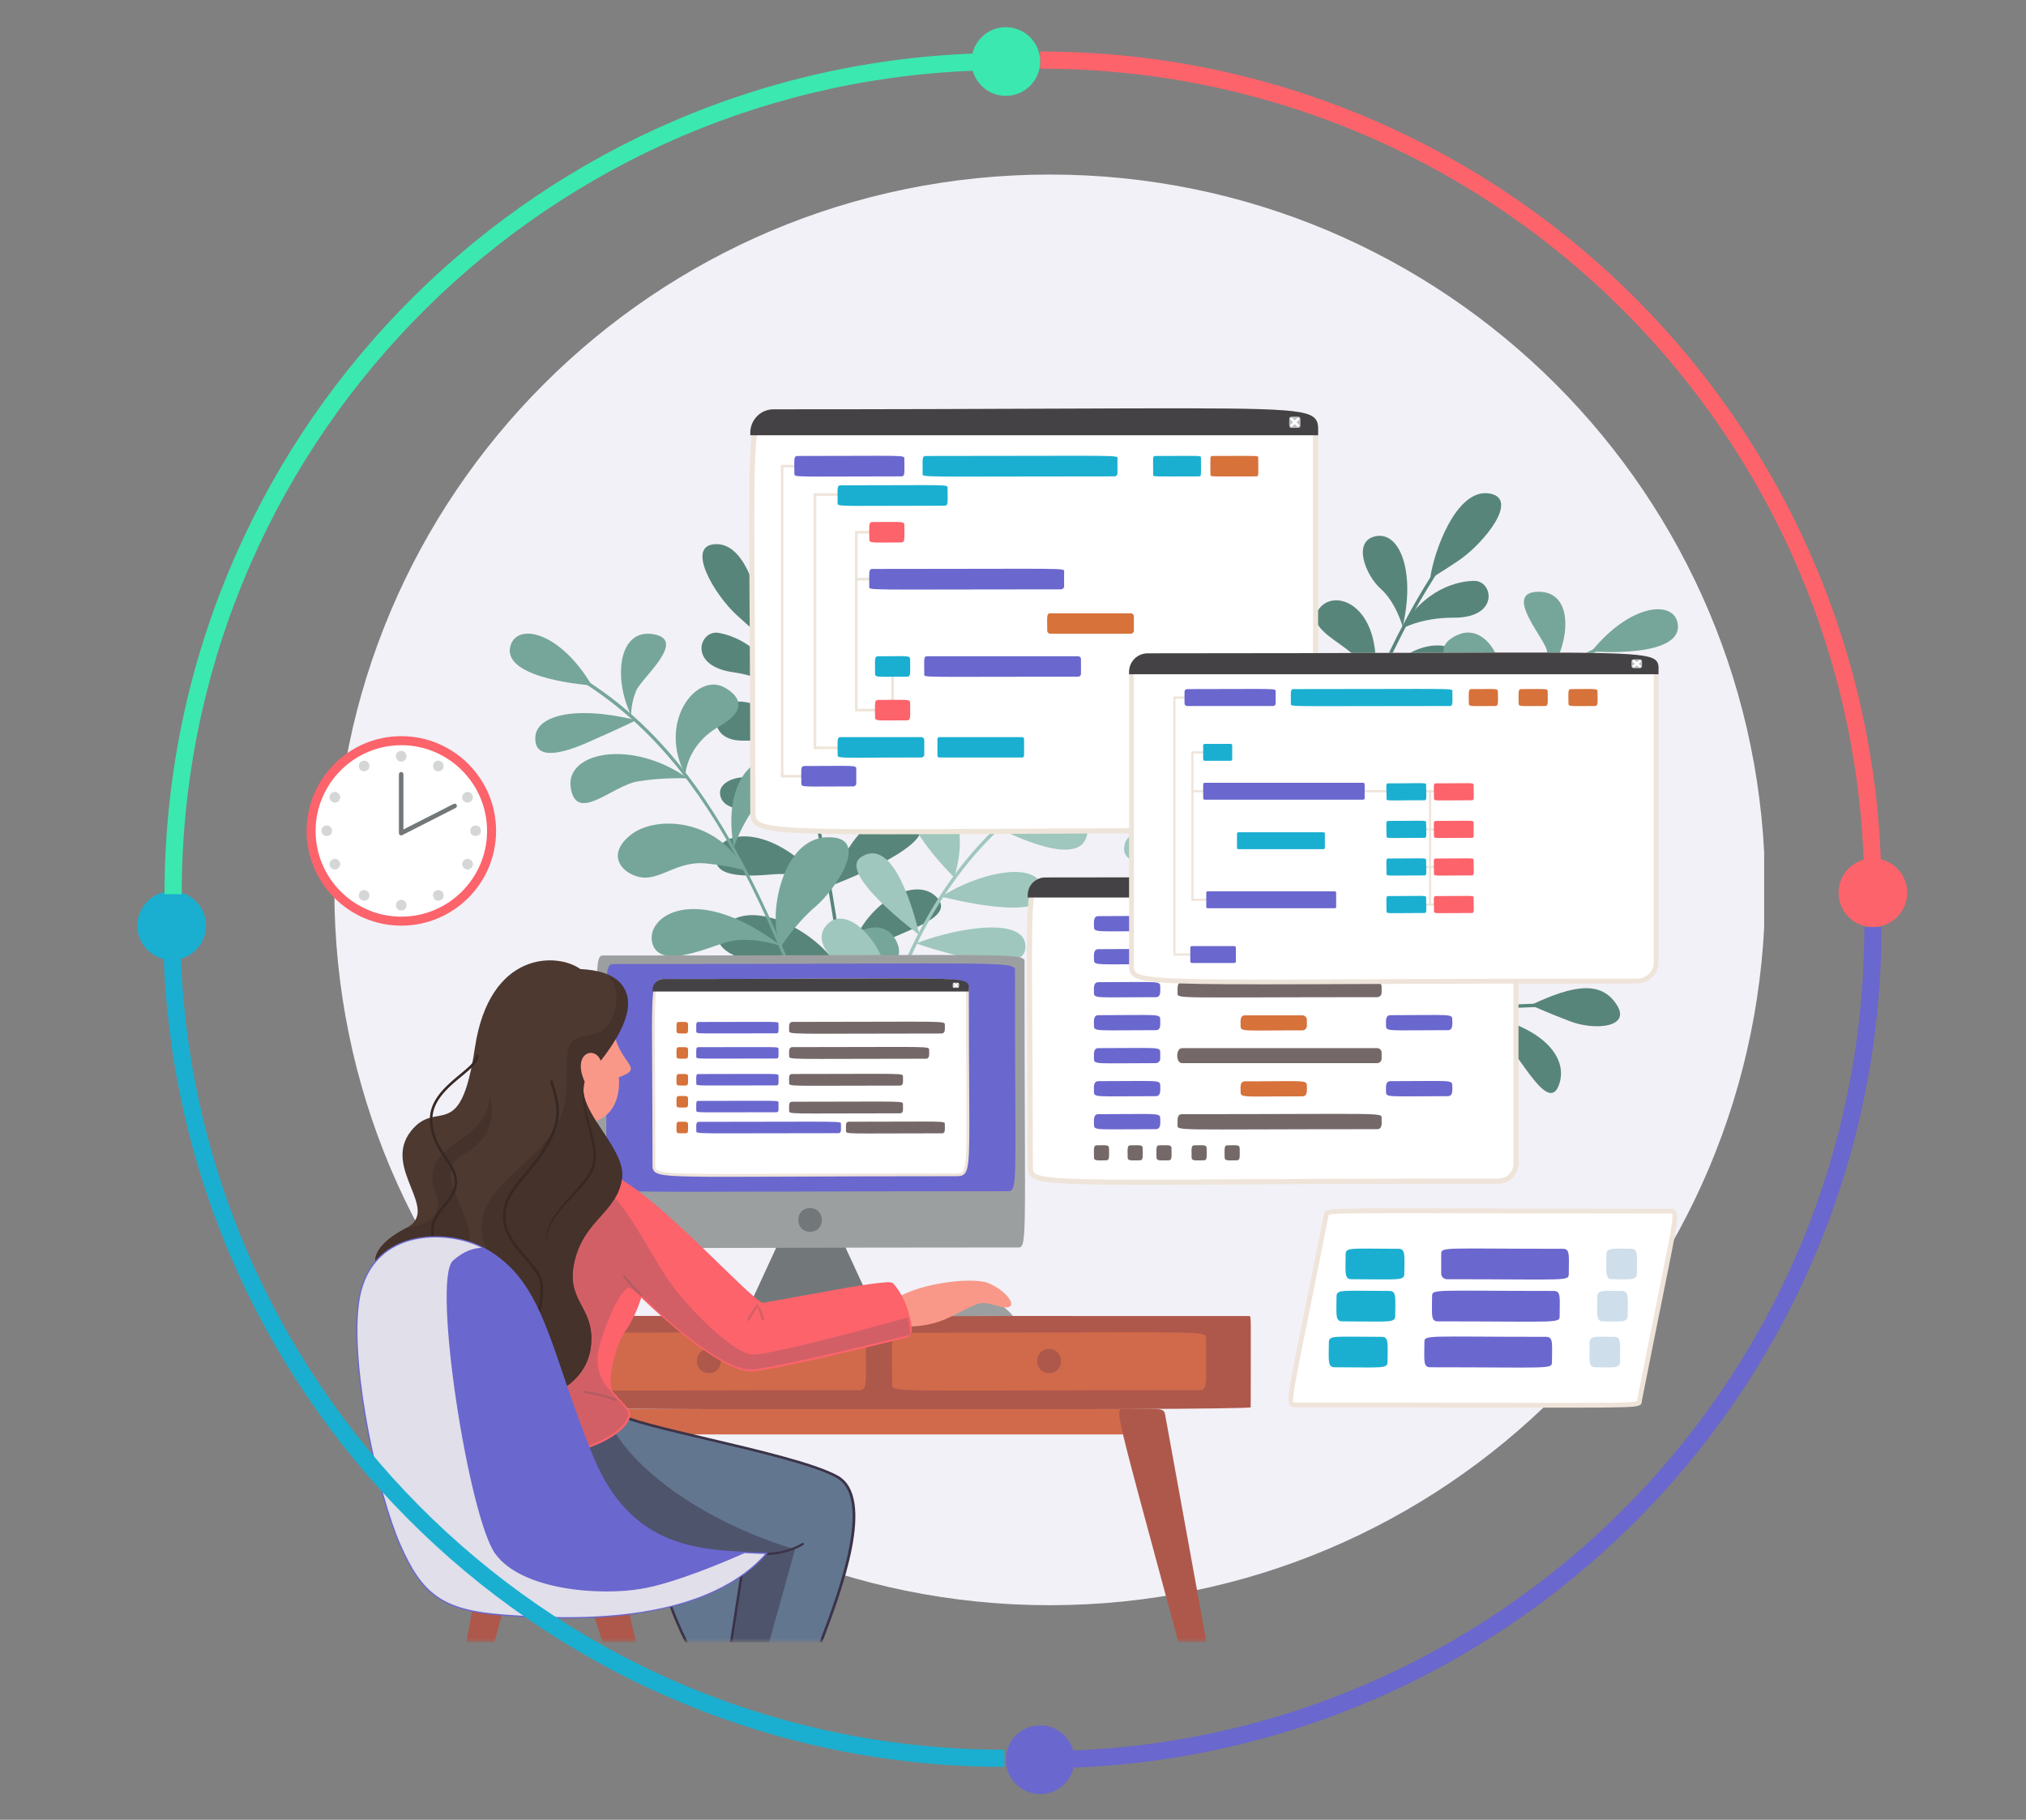 <svg width="708" height="636" viewBox="0 0 708 636" fill="none" xmlns="http://www.w3.org/2000/svg">
    <rect x="0" y="0" width="708" height="636" fill="#808080" stroke="none"/>
    <g clip-path="url(#1dfciw9vma)">
        <path d="M366.84 561c138.071 0 250-111.929 250-250s-111.929-250-250-250-250 111.929-250 250 111.929 250 250 250z" fill="#F2F1F7"/>
        <path d="m442.12 363.43-1.16-.29c22.81-91.61 44.12-145.07 71.26-178.76l.93.75c-27.02 33.54-48.27 86.86-71.03 178.3z" fill="#58857A"/>
        <path d="M499.771 202.25c1.22-9.49 9.12-31.35 20.4-29.83 11.28 1.52-1.51 17.48-10.61 23.6-6.1 4.1-9.8 6.23-9.8 6.23h.01zM489.641 219.86c4.66-8.52 13.82-16.49 25.38-16.86 6.79-.22 9.13 12.94-6.91 12.87-11.8-.05-18.47 3.99-18.47 3.99z" fill="#58857A"/>
        <path d="M490.171 219.02c4.5-19.14-.97-33.29-9.37-31.63-8.41 1.66-3.55 13.75 1.73 18.42 5.28 4.67 7.65 13.22 7.65 13.22l-.01-.01zM479.96 240.2c10.28-14.82 22.64-16.53 28.22-13.19 5.58 3.34 4.28 13.99-7.41 11.96-12.39-2.15-20.81 1.23-20.81 1.23zM470.65 263.78c19.99-19.76 37.07-11.67 35.67-5.36-1.4 6.32-11.25 4.52-19.46 3.56-8.21-.96-16.21 1.8-16.21 1.8zM462.54 287.67c21.03-21.44 40.06-17.36 41.67-9.53 1.61 7.83-4.72 9.35-19.92 5.66-15.37-3.73-21.75 3.87-21.75 3.87zM480.21 239.7c3.89-27.41-13.2-34.61-19.1-27.13-5.9 7.48 10.36 12.54 13.65 18.53 3.29 5.99 5.45 8.59 5.45 8.59v.01zM471.36 262.06c.47-14.08-6.57-31.39-16.44-31.41-9.87-.02-8.8 10.65-1.31 14.28 11.19 5.42 17.76 17.13 17.76 17.13h-.01zM454.46 315.36c7.76-12.79 32.28-22.19 41.94-13.14 9.66 9.05-4.78 14.64-16.75 11.35-11.97-3.3-25.19 1.8-25.19 1.8v-.01zM445.66 346.91c12.77-21.06 39.32-21.96 49.53-11.49s-8.21 14.19-23.62 8.04-25.91 3.44-25.91 3.44v.01zM462.98 284.53c-5.08-29.74-23.08-32.29-27.59-25.03-4.51 7.26 27.59 25.03 27.59 25.03zM453.631 314.95c1.51-22.28-17.11-38.48-26.85-32.21-9.74 6.27 9.88 14.01 15.22 18.73 5.34 4.73 11.63 13.47 11.63 13.47v.01zM445.57 346.85c-5.79-22.82-27.72-45.75-35.6-34.79-6.97 9.69 4.2 13.87 22.38 19.52 10.04 3.12 13.22 15.27 13.22 15.27z" fill="#58857A"/>
        <path d="m445.9 367.48-1.07-.53c24.61-49.45 45.66-82.98 66.25-105.52 19.32-21.15 39.33-34.05 64.88-41.82l.35 1.14c-50.57 15.39-83.48 52.41-130.41 146.73z" fill="#76A699"/>
        <path d="M556.16 227.66c13.82-17.06 29.16-18.02 30.17-9.43 1.41 12.01-30.17 9.43-30.17 9.43zM539 237.37c22.95-2.05 34.47 3.9 34.07 10.72-.4 6.82-6.41 7.04-18.46-.56S539 237.36 539 237.36v.01zM541.04 236.01c8.14-11.96 8.87-29.35-3.44-29.2-12.31.15 1.55 15.5 2.89 20.24 1.28 4.51.55 8.96.55 8.96zM518.19 254.89c21.39-10.92 43.82-2.87 40.01 9.26-3.81 12.13-14.19-2.81-22.75-5.61-8.56-2.8-17.26-3.65-17.26-3.65zM510.24 221.56c10.62-3.88 21.32 15.63 9.01 32.19 0 0 1.13-10.32-9.1-18.34-10.23-8.03-4.41-12.2.09-13.84v-.01zM493.631 283.84c12.14-16.66 34-14.83 41.71-6.22 7.71 8.62-.3 14.19-6.67 13.83-6.37-.36-11.55-7.64-20.97-8.1-9.42-.46-14.08.49-14.08.49h.01zM498.75 276.36c6.82-19.48-.24-35.13-12.96-32-12.72 3.13 6.43 13.57 9.3 20.15 2.87 6.57 3.66 11.86 3.66 11.86v-.01zM477.27 308.07c33.13-18.25 48.84-3.23 44.73 5.72-4.11 8.95-19.88-1.92-26.19-4.51-8.02-3.3-18.54-1.2-18.54-1.2v-.01zM460.75 337.59c44.3-33.06 74.93 13.86 28.04 2.31-16-3.94-28.04-2.31-28.04-2.31zM465.49 328.79c.52-20.52-19.05-40.33-27.54-28.59-8.49 11.74 17.27 16.95 21.39 21.9 4.12 4.95 6.15 6.69 6.15 6.69zM477.27 308.07c6.23-7.15 6.12-36.69-9.86-39.9-15.98-3.21-6.16 17.26.12 24.51s9.74 15.39 9.74 15.39zM449.371 360.17c25.41-17.56 42.32 12.91 13.16.8-7-2.91-13.16-.8-13.16-.8zM452.091 353.77c2.87-14.75-9.14-28.13-17.32-20.45s14.35 12.5 16.09 16.63c1.74 4.14 1.23 3.82 1.23 3.82z" fill="#76A699"/>
        <path d="m439.23 361.89-1.19-.1c2.63-30.31-5.77-96.36-56.33-129.44l.65-1c51.04 33.39 59.52 99.99 56.87 130.55v-.01z" fill="#9FC7BD"/>
        <path d="m471.04 369.49-.64-1.01c37.9-23.96 87.75-16.73 88.25-16.65l-.18 1.18c-.49-.07-49.91-7.23-87.43 16.48z" fill="#58857A"/>
        <path d="M534.95 351.27c15.32-7.28 24.57-8.37 29.94-.26 5.37 8.1-7.6 9.23-16.24 5.92-8.64-3.31-13.7-5.66-13.7-5.66zM509.66 353.91c24.56 1.48 38.87 13.29 35.31 24.72-3.56 11.44-13.54-9.49-19.96-15.53-6.41-6.04-15.35-9.19-15.35-9.19zM487.971 360.05c19.01.59 36.07 15.94 36.15 24.49.08 8.55-16.32 9.01-23.79-4.96-7.47-13.97-12.36-19.53-12.36-19.53zM511.861 353.68c16.31-4.76 14.38-20.93 7.42-27.47-6.97-6.55-12.68-2.62-9.95 6.64 1.73 5.9 7.43 9.33 5.05 15.89-1.29 3.55-2.51 4.94-2.51 4.94h-.01z" fill="#58857A"/>
        <path d="M488.16 360.18c9.27-5.27 14.15-30.09-.06-36.69-12.98-6.04-17.07 5.52-5.79 17.08 7.42 7.61 5.84 19.61 5.84 19.61h.01z" fill="#58857A"/>
        <path d="M392.61 240.08c-3.73-7.11-19.32-22.53-20.39-13.85-1.07 8.68 20.39 13.85 20.39 13.85zM408.611 256c-6.21-6.97-12.33-29.93.71-26.63 13.04 3.3-.71 26.63-.71 26.63zM408.611 256c-16.14-5.65-33.86-11.25-31.01-.5 2.85 10.75 31.01.5 31.01.5zM421.08 275.48c-3.25-20.53 8.12-33.06 17.36-26.24 9.25 6.82-17.36 26.24-17.36 26.24zM424.45 282.78c-9.35-8.68-31.37-18.93-34.98-7.33-3.6 11.6 34.98 7.33 34.98 7.33zM430.051 297.21c8.13-19.75 16.96-30.8 24.34-23.88 7.39 6.92-24.34 23.88-24.34 23.88zM430.87 300.24c-13.68-7.77-37.4-15.3-38.04-3.84-.64 11.46 38.04 3.84 38.04 3.84zM436.5 320.98c2.98-18.99 21.52-32.64 26.8-21.46 5.28 11.18-26.8 21.46-26.8 21.46zM436.181 322.94c-16.82-6.48-44.28-17.24-41.83-2.96 2.46 14.28 41.83 2.96 41.83 2.96zM438.181 334.96c6.32-10.57 30.28-19.06 34.07-6.65 3.79 12.42-34.07 6.65-34.07 6.65zM438.621 345.65c-2.29-4.42-28.41-19.07-31.33-8.78-2.91 10.29 31.33 8.78 31.33 8.78z" fill="#9FC7BD"/>
        <path d="M299.721 390.56c-9.11-93.78-22.31-149.64-44.13-186.78l1.03-.61c21.91 37.3 35.15 93.31 44.28 187.27l-1.19.12h.01z" fill="#58857A"/>
        <path d="M266.33 222.67c.19-9.56-4.43-32.35-15.81-32.5-11.38-.15-1.07 17.51 7.03 24.9 5.43 4.95 8.78 7.6 8.78 7.6zM273.76 241.58c-3.36-9.11-11.26-18.33-22.63-20.4-6.68-1.21-10.93 11.46 4.95 13.74 11.68 1.68 17.68 6.66 17.68 6.66z" fill="#58857A"/>
        <path d="M273.371 240.67c-1.65-19.59 5.84-32.79 13.91-29.92 8.07 2.88 1.49 14.12-4.41 17.96-5.9 3.85-9.5 11.95-9.5 11.95v.01zM280.36 263.11c-8-16.16-19.97-19.67-25.98-17.19-6.01 2.48-6.28 13.21 5.58 12.92 12.57-.31 20.4 4.27 20.4 4.27zM286.11 287.81c-16.88-22.47-34.96-16.98-34.5-10.53.46 6.45 10.47 6.12 18.73 6.37s15.77 4.16 15.77 4.16zM290.64 312.63c-17.66-24.3-37.08-23.05-39.83-15.54-2.74 7.51 3.3 9.94 18.88 8.52 15.75-1.43 20.95 7.02 20.95 7.02zM280.19 262.59c.17-27.68 18.13-32.3 22.87-24.03 4.74 8.26-12.09 10.89-16.22 16.33-4.13 5.45-6.65 7.7-6.65 7.7zM285.66 286c1.6-14 11.1-30.09 20.87-28.66 9.77 1.43 7.14 11.83-.79 14.32-11.86 3.72-20.08 14.34-20.08 14.34zM294.57 341.2c-5.8-13.79-28.68-26.68-39.56-19.15-10.88 7.53 2.58 15.19 14.9 13.68 12.32-1.51 24.66 5.47 24.66 5.47zM298.65 373.7c-9.55-22.71-35.68-27.48-47.31-18.62-11.64 8.86 6.04 15.24 22.18 11.42 16.14-3.82 25.13 7.2 25.13 7.2zM290.65 309.46c9.38-28.68 27.57-28.56 30.96-20.71 3.39 7.85-30.96 20.71-30.96 20.71zM295.45 340.92c1.77-22.26 22.56-35.55 31.28-27.92 8.72 7.63-11.83 12.41-17.81 16.3-5.98 3.89-13.47 11.62-13.47 11.62zM298.74 373.66c9.07-21.72 34.13-41.19 40.32-29.2 5.48 10.61-6.19 13.11-25 16.03-10.39 1.61-15.32 13.17-15.32 13.17z" fill="#58857A"/>
        <path d="M295.391 394.01c-32.6-100.18-59.73-141.62-107.5-164.26l.51-1.08c24.13 11.43 42.04 27.13 58.05 50.88 17.07 25.32 32.98 61.57 50.07 114.09l-1.14.37h.01z" fill="#76A699"/>
        <path d="M206.82 239.55c-11.17-18.9-26.2-22.1-28.46-13.75-3.15 11.68 28.46 13.75 28.46 13.75zM222.38 251.67c-22.4-5.39-34.67-1.19-35.28 5.61-.61 6.8 5.31 7.91 18.34 2.16 13.04-5.75 16.93-7.77 16.93-7.77h.01zM220.55 250.02c-6.3-13.02-4.47-30.34 7.68-28.39 12.15 1.95-3.8 15.11-5.83 19.6-1.92 4.27-1.85 8.79-1.85 8.79zM240.39 272.04c-19.56-13.94-42.93-9.26-40.94 3.29 1.99 12.56 14.44-.7 23.33-2.22 8.88-1.51 17.61-1.08 17.61-1.08v.01zM253.141 240.24c-9.93-5.4-23.39 12.33-13.63 30.52 0 0 .39-10.37 11.69-16.81 11.3-6.44 6.15-11.42 1.94-13.7v-.01zM260.44 304.29c-9.56-18.26-31.46-19.66-40.35-12.26-8.89 7.39-1.78 14.08 4.57 14.66 6.35.58 12.54-5.87 21.93-4.94 9.38.93 13.85 2.55 13.85 2.55v-.01zM256.47 296.14c-3.89-20.27 5.39-34.71 17.51-29.76 12.12 4.96-8.35 12.48-12.15 18.56-3.8 6.08-5.36 11.19-5.36 11.19v.01zM273.07 330.65c-30.09-22.91-47.84-10.35-45.08-.9 2.76 9.45 19.94 1.02 26.57-.63 8.41-2.09 18.51 1.53 18.51 1.53zM285.081 362.27c-38.98-39.19-76.16 2.72-28.07-1.83 16.41-1.55 28.07 1.83 28.07 1.83zM281.681 352.87c2.5-20.38 24.76-37.1 31.43-24.24 6.67 12.86-19.57 14.23-24.37 18.53-4.8 4.29-7.06 5.72-7.06 5.72v-.01zM273.07 330.65c-5.12-7.99-.67-37.19 15.6-38.02 16.28-.83 3.56 17.98-3.71 24.23-7.28 6.25-11.89 13.79-11.89 13.79zM293.03 386.28c-22.56-21.09-43.76 6.57-13.13-1.14 7.35-1.85 13.13 1.14 13.13 1.14zM291.28 379.55c-.67-15.01 13.16-26.49 20.13-17.69 6.97 8.8-16.02 10.26-18.35 14.1-2.33 3.84-1.77 3.59-1.77 3.59h-.01z" fill="#76A699"/>
        <path d="m304 389.54-1.19-.07c1.86-30.61 20.01-95.25 75.39-120.8l.5 1.09c-54.87 25.31-72.85 89.42-74.7 119.79v-.01z" fill="#9FC7BD"/>
        <path d="M291.57 394.58c-33.5-28.84-83.18-29.12-84.06-29.12l-.01-1.2c.42 0 50.85.14 84.85 29.41l-.78.91z" fill="#58857A"/>
        <path d="M231.03 367.18c-14.09-9.45-23.08-11.88-29.58-4.65s6.16 10.25 15.2 8.24 14.38-3.59 14.38-3.59zM255.65 373.51c-24.51-2.13-40.4 7.44-38.55 19.28 1.84 11.83 14.79-7.41 22.02-12.44 7.23-5.04 16.54-6.84 16.54-6.84h-.01zM276.21 382.76c-18.89-2.2-38.02 10.48-39.35 18.93-1.33 8.45 14.82 11.3 24.26-1.42 9.44-12.73 15.09-17.51 15.09-17.51zM253.52 372.96c-15.44-7.1-11.16-22.81-3.31-28.26 7.86-5.46 12.92-.73 8.87 8.03-2.58 5.58-8.72 8.14-7.32 14.98.76 3.7 1.76 5.26 1.76 5.26v-.01z" fill="#58857A"/>
        <path d="M276.01 382.86c-8.4-6.57-9.58-31.84 5.44-36.29 13.73-4.07 16.07 7.96 3.22 17.75-8.45 6.44-8.65 18.54-8.65 18.54h-.01z" fill="#58857A"/>
        <path d="M366.78 275.81c4.74-6.48 22.41-19.45 22.2-10.71-.21 8.74-22.2 10.71-22.2 10.71zM348.62 289.21c7.17-5.98 16.58-27.8 3.2-26.45-13.39 1.36-3.2 26.45-3.2 26.45zM348.62 289.21c16.79-3.22 35.15-6.17 30.75 4.05-4.4 10.22-30.75-4.05-30.75-4.05zM333.43 306.64c6.23-19.83-3.18-33.89-13.33-28.5-10.15 5.39 13.33 28.5 13.33 28.5zM329.03 313.38c10.52-7.21 33.81-14.13 35.68-2.13 1.87 12-35.68 2.13-35.68 2.13zM321.371 326.83c-5.14-20.73-12.26-32.95-20.58-27.19-8.32 5.76 20.58 27.19 20.58 27.19zM320.12 329.7c14.67-5.68 39.24-9.66 38.19 1.77-1.04 11.43-38.19-1.77-38.19-1.77zM311.51 349.4c-.17-19.22-16.5-35.45-23.36-25.16-6.86 10.29 23.36 25.16 23.36 25.16zM311.54 351.38c17.59-3.95 46.33-10.56 41.81 3.21-4.52 13.77-41.81-3.21-41.81-3.21zM307.79 362.98c-4.7-11.38-27.16-23.29-32.73-11.57-5.57 11.73 32.73 11.57 32.73 11.57zM305.801 373.49c2.91-4.03 30.9-14.7 32.27-4.09 1.37 10.61-32.27 4.09-32.27 4.09z" fill="#9FC7BD"/>
        <path d="M451.99 290.26c-191.22 0-188.91 3.17-188.91-7.74 0-137.58-2.92-138.57 7.74-138.57 191.22 0 188.91-3.17 188.91 7.74v130.82a7.74 7.74 0 0 1-7.74 7.74v.01z" fill="#fff"/>
        <path d="M309.92 291.58c-34.44 0-43.41-.66-46.38-3.62-1.37-1.36-1.36-3.08-1.36-5.06v-.38c0-29.53-.13-52.55-.24-71.05-.3-51.08-.37-63.22 3.32-66.92 1.48-1.49 3.46-1.49 5.56-1.49 43.12 0 75.81-.16 102.08-.29 68.27-.33 82.48-.4 86.36 3.48 1.37 1.36 1.36 3.08 1.36 5.06v131.2c0 4.76-3.88 8.64-8.64 8.64-43.13 0-75.82.16-102.09.29-16.16.08-29.29.14-39.98.14h.01zm102.83-147.17c-10.7 0-23.81.06-39.83.14-26.27.13-58.97.29-102.09.29-2.07 0-3.38.05-4.29.96-3.16 3.18-3.08 17.66-2.8 65.65.11 18.5.24 41.53.24 71.06v.39c0 1.94.03 2.99.83 3.79 3.36 3.35 20.67 3.27 85.08 2.95 26.27-.13 58.97-.29 102.1-.29 3.78 0 6.85-3.07 6.85-6.85V151.3c0-1.94-.03-2.99-.83-3.79-2.52-2.52-12.93-3.1-45.26-3.1z" fill="#EEE4D9"/>
        <path d="M459.74 151.21H263.08a7.27 7.27 0 0 1 7.27-7.27c193.72 0 189.38-2.73 189.38 7.27h.01z" fill="#444244"/>
        <path d="M460.63 152.11H262.19v-.89c0-4.5 3.66-8.17 8.16-8.17 41.74 0 73.86-.13 99.66-.23 72.69-.28 85.79-.33 89.43 3.33 1.22 1.23 1.2 2.78 1.19 4.43v1.53zm-196.59-1.79h194.81c0-1.46-.04-2.28-.67-2.91-3.11-3.13-21.12-3.06-88.16-2.8-25.81.1-57.92.23-99.67.23-3.21 0-5.88 2.39-6.31 5.48z" fill="#444244"/>
        <path d="M451.26 149.54c2.19 0 3.19.21 3.19-.73 0-2.19.21-3.19-.73-3.19-2.19 0-3.19-.21-3.19.73 0 2.19-.21 3.19.73 3.19z" fill="#BEC0C2"/>
        <path d="M451.34 149.17c-.11 0-.23-.04-.32-.13a.453.453 0 0 1 0-.63l2.29-2.29c.17-.17.46-.17.63 0 .17.17.17.46 0 .63l-2.29 2.29c-.09.09-.2.13-.32.13h.01z" fill="#fff"/>
        <path d="M453.63 149.17c-.11 0-.23-.04-.32-.13l-2.29-2.29a.453.453 0 0 1 0-.63c.17-.17.46-.17.63 0l2.29 2.29c.17.17.17.46 0 .63-.09.09-.2.13-.32.13h.01z" fill="#fff"/>
        <path d="M292.71 163.37h-19.38c-.25 0-.45-.2-.45-.45s.2-.45.45-.45h19.38c.25 0 .45.2.45.45s-.2.45-.45.45zM292.71 271.72h-19.38c-.25 0-.45-.2-.45-.45s.2-.45.45-.45h19.38c.25 0 .45.2.45.45s-.2.45-.45.45z" fill="#EEE4D9"/>
        <path d="M273.33 271.72c-.25 0-.45-.2-.45-.45V162.92c0-.25.2-.45.45-.45s.45.2.45.45v108.36c0 .25-.2.45-.45.45v-.01zM300.63 173.29H284.8c-.25 0-.45-.2-.45-.45s.2-.45.45-.45h15.83c.25 0 .45.2.45.45s-.2.45-.45.45zM300.63 261.8H284.8c-.25 0-.45-.2-.45-.45s.2-.45.45-.45h15.83c.25 0 .45.2.45.45s-.2.45-.45.45z" fill="#EEE4D9"/>
        <path d="M284.79 261.8c-.25 0-.45-.2-.45-.45v-88.51c0-.25.2-.45.45-.45s.45.2.45.45v88.51c0 .25-.2.45-.45.45zM310.36 186.46h-11.12c-.25 0-.45-.2-.45-.45s.2-.45.45-.45h11.12c.25 0 .45.2.45.45s-.2.45-.45.45zM310.36 248.63h-11.12c-.25 0-.45-.2-.45-.45s.2-.45.45-.45h11.12c.25 0 .45.2.45.45s-.2.45-.45.45z" fill="#EEE4D9"/>
        <path d="M299.24 248.63c-.25 0-.45-.2-.45-.45v-62.17c0-.25.2-.45.45-.45s.45.2.45.45v62.17c0 .25-.2.45-.45.45zM311.93 248.63c-.25 0-.45-.2-.45-.45v-15.39c0-.25.2-.45.45-.45s.45.2.45.45v15.39c0 .25-.2.45-.45.45z" fill="#EEE4D9"/>
        <path d="M315.55 202.85h-16.31c-.25 0-.45-.2-.45-.45s.2-.45.45-.45h16.31c.25 0 .45.2.45.45s-.2.45-.45.45z" fill="#EEE4D9"/>
        <path d="M314.96 166.49c-38.45 0-37.36.46-37.36-1.07 0-4.81-.31-6.06 1.07-6.06 38.45 0 37.36-.46 37.36 1.07 0 4.81.31 6.06-1.07 6.06z" fill="#6A67CE"/>
        <path d="M330.07 176.74c-38.45 0-37.36.46-37.36-1.07 0-4.81-.31-6.06 1.07-6.06 38.45 0 37.36-.46 37.36 1.07 0 4.81.31 6.06-1.07 6.06z" fill="#1AAFD0"/>
        <path d="M314.96 189.58c-10.34 0-11.18.36-11.18-1.07 0-4.81-.31-6.06 1.07-6.06 10.34 0 11.18-.36 11.18 1.07 0 4.81.31 6.06-1.07 6.06zM316.98 251.75c-10.34 0-11.18.36-11.18-1.07 0-4.81-.31-6.06 1.07-6.06 10.34 0 11.18-.36 11.18 1.07 0 4.81.31 6.06-1.07 6.06z" fill="#FC636B"/>
        <path d="M316.98 236.49c-10.34 0-11.18.36-11.18-1.07 0-4.81-.31-6.06 1.07-6.06 10.34 0 11.18-.36 11.18 1.07 0 4.81.31 6.06-1.07 6.06zM321.93 264.74c-29.81 0-29.21.46-29.21-1.07 0-4.81-.31-6.06 1.07-6.06h28.14c.59 0 1.07.48 1.07 1.07v4.99c0 .59-.48 1.07-1.07 1.07zM357.19 257.61h-28.92a.68.68 0 0 0-.68.68v5.77c0 .376.304.68.68.68h28.92a.68.68 0 0 0 .68-.68v-5.77a.68.68 0 0 0-.68-.68z" fill="#1AAFD0"/>
        <path d="M395.17 221.48h-28.14c-.59 0-1.07-.48-1.07-1.07 0-4.81-.31-6.06 1.07-6.06h28.14c.59 0 1.07.48 1.07 1.07v4.99c0 .59-.48 1.07-1.07 1.07z" fill="#D6723A"/>
        <path d="M298.17 274.84c-17.75 0-18.14.4-18.14-1.07 0-4.81-.31-6.06 1.07-6.06 17.75 0 18.14-.4 18.14 1.07v4.99c0 .59-.48 1.07-1.07 1.07z" fill="#6A67CE"/>
        <path d="M389.44 166.49c-70.45 0-67.01.49-67.01-1.07 0-4.81-.31-6.06 1.07-6.06 70.45 0 67.01-.49 67.01 1.07v4.99c0 .59-.48 1.07-1.07 1.07z" fill="#1AAFD0"/>
        <path d="M376.79 236.49c-56.38 0-53.8.43-53.8-.96 0-5.16-.28-6.17.96-6.17h52.84c.53 0 .96.43.96.96v5.21c0 .53-.43.96-.96.96zM370.79 205.97c-70.45 0-67.01.49-67.01-1.07 0-4.81-.31-6.06 1.07-6.06 70.45 0 67.01-.49 67.01 1.07v4.99c0 .59-.48 1.07-1.07 1.07z" fill="#6A67CE"/>
        <path d="M419.04 166.49c-16.3 0-16.06.26-16.06-.64 0-5.82-.25-6.49.64-6.49 16.3 0 16.06-.26 16.06.64 0 5.82.25 6.49-.64 6.49z" fill="#1AAFD0"/>
        <path d="M439.06 166.49c-16.3 0-16.06.26-16.06-.64 0-5.82-.25-6.49.64-6.49 16.3 0 16.06-.26 16.06.64 0 5.82.25 6.49-.64 6.49z" fill="#D6723A"/>
        <path d="M523.67 412.79c-166.89 0-163.63 2.55-163.63-6.1 0-97.48-2.3-99.14 6.1-99.14 166.89 0 163.63-2.55 163.63 6.1v93.04c0 3.37-2.73 6.1-6.1 6.1z" fill="#fff"/>
        <path d="M399.02 414.04c-29.6 0-36.42-.54-38.81-2.93-1.09-1.1-1.08-2.48-1.07-3.94v-.48c0-20.88-.1-37.24-.19-50.38-.24-36.71-.29-45.44 2.63-48.38 1.17-1.18 2.69-1.27 4.55-1.27 38.18 0 66.86-.13 89.9-.24 59.68-.27 70.43-.32 73.55 2.81 1.09 1.1 1.08 2.47 1.07 3.94v93.52c0 3.86-3.14 7-7 7-38.18 0-66.86.13-89.9.24-14.15.06-25.55.12-34.74.12l.01-.01zm91.35-105.95c-9.19 0-20.48.05-34.32.11-23.05.11-51.73.24-89.91.24-1.76 0-2.65.11-3.29.75-2.4 2.41-2.33 13.68-2.11 47.11.08 13.15.19 29.51.19 50.4v.49c-.01 1.38 0 2.12.55 2.66 2.6 2.61 17.36 2.54 72.28 2.29 23.05-.11 51.73-.24 89.91-.24a5.22 5.22 0 0 0 5.21-5.21v-93.54c.01-1.38 0-2.12-.55-2.66-1.94-1.95-10.7-2.4-37.96-2.4z" fill="#EEE4D9"/>
        <path d="M529.77 312.78H360.04c0-2.89 2.34-5.23 5.23-5.23 170.35 0 164.5-1.98 164.5 5.23z" fill="#444244"/>
        <path d="M530.67 313.67H359.15v-.89c0-3.38 2.75-6.12 6.12-6.12 36.97 0 65.19-.09 87.87-.17 64.15-.21 74.01-.24 76.72 2.53.88.91.85 2.01.82 3.09 0 .21-.01.44-.01.67v.89zm-169.64-1.79H528.9c.02-.85 0-1.29-.32-1.61-2.18-2.23-17.7-2.18-75.43-1.99-22.68.07-50.9.17-87.87.17-2.09 0-3.83 1.48-4.24 3.44l-.01-.01z" fill="#444244"/>
        <path d="M522.4 311.57c1.47 0 2.81.3 2.81-.58 0-1.06.25-2.24-.58-2.24-1.47 0-2.8-.3-2.8.58 0 1.06-.25 2.24.58 2.24h-.01z" fill="#BEC0C2"/>
        <path d="M522.52 311.43a.446.446 0 0 1-.28-.79l1.97-1.64c.19-.16.47-.13.63.06.16.19.13.47-.06.63l-1.97 1.64c-.08.07-.19.1-.29.1z" fill="#fff"/>
        <path d="M524.501 311.43c-.1 0-.2-.03-.29-.1l-1.97-1.64a.455.455 0 0 1-.06-.63c.16-.19.44-.21.63-.06l1.97 1.64c.19.16.21.44.06.63a.44.44 0 0 1-.34.16z" fill="#fff"/>
        <g opacity=".8" fill="#514342">
            <path d="M427.96 404.53c0-2.9-.29-4.26.99-4.26 2.9 0 4.26-.29 4.26.99 0 2.9.29 4.26-.99 4.26-2.9 0-4.26.29-4.26-.99zM416.42 404.53c0-2.9-.29-4.26.99-4.26 2.9 0 4.26-.29 4.26.99 0 2.9.29 4.26-.99 4.26-2.9 0-4.26.29-4.26-.99zM404.141 404.53c0-2.9-.291-4.26.989-4.26 2.9 0 4.261-.29 4.261.99 0 2.9.289 4.26-.991 4.26-2.9 0-4.259.29-4.259-.99zM394.071 404.53c0-2.9-.29-4.26.99-4.26 2.9 0 4.26-.29 4.26.99 0 2.9.29 4.26-.99 4.26-2.9 0-4.26.29-4.26-.99zM382.3 404.53c0-2.9-.29-4.26.99-4.26 2.9 0 4.26-.29 4.26.99 0 2.9.29 4.26-.99 4.26-2.9 0-4.26.29-4.26-.99z"/>
        </g>
        <path d="M403.88 325.43c-20.87 0-21.58.57-21.58-1.57 0-1.59-.32-3.68 1.57-3.68 20.87 0 21.58-.57 21.58 1.57 0 1.59.32 3.67-1.57 3.67v.01z" fill="#6A67CE"/>
        <path opacity=".8" d="M481.25 325.43c-72.16 0-69.73.72-69.73-1.57 0-1.59-.32-3.68 1.57-3.68 72.16 0 69.73-.72 69.73 1.57v2.1c0 .87-.7 1.57-1.57 1.57v.01zM481.25 348.5c-72.16 0-69.73.72-69.73-1.57 0-1.59-.32-3.67 1.57-3.67h68.16c.87 0 1.57.7 1.57 1.57v2.1c0 .87-.7 1.57-1.57 1.57zM481.25 371.56h-68.16c-2.26 0-2.26-5.25 0-5.25h68.16c.87 0 1.57.7 1.57 1.57v2.1c0 .87-.7 1.57-1.57 1.57v.01zM481.25 394.63c-72.16 0-69.73.72-69.73-1.57 0-1.59-.32-3.67 1.57-3.67 72.16 0 69.73-.72 69.73 1.57 0 1.59.32 3.67-1.57 3.67z" fill="#514342"/>
        <path d="M403.88 336.96c-20.87 0-21.58.57-21.58-1.57 0-1.59-.32-3.67 1.57-3.67 20.87 0 21.58-.57 21.58 1.57 0 1.59.32 3.67-1.57 3.67zM403.88 348.5c-20.87 0-21.58.57-21.58-1.57 0-1.59-.32-3.67 1.57-3.67 20.87 0 21.58-.57 21.58 1.57 0 1.59.32 3.67-1.57 3.67zM403.88 360.03c-20.87 0-21.58.57-21.58-1.57 0-1.59-.32-3.67 1.57-3.67 20.87 0 21.58-.57 21.58 1.57 0 1.59.32 3.68-1.57 3.68v-.01zM403.88 371.56c-20.87 0-21.58.57-21.58-1.57 0-1.59-.32-3.68 1.57-3.68 20.87 0 21.58-.57 21.58 1.57v2.1c0 .87-.7 1.57-1.57 1.57v.01zM403.88 383.1c-20.87 0-21.58.57-21.58-1.57 0-1.59-.32-3.68 1.57-3.68 20.87 0 21.58-.57 21.58 1.57 0 1.59.32 3.67-1.57 3.67v.01zM403.88 394.63c-20.87 0-21.58.57-21.58-1.57 0-1.59-.32-3.67 1.57-3.67 20.87 0 21.58-.57 21.58 1.57 0 1.59.32 3.67-1.57 3.67z" fill="#6A67CE"/>
        <path d="M505.94 336.96c-20.87 0-21.58.57-21.58-1.57 0-1.59-.32-3.67 1.57-3.67 20.87 0 21.58-.57 21.58 1.57 0 1.59.32 3.67-1.57 3.67z" fill="#9EBFD8"/>
        <path d="M505.94 360.03c-20.87 0-21.58.57-21.58-1.57 0-1.59-.32-3.67 1.57-3.67 20.87 0 21.58-.57 21.58 1.57 0 1.59.32 3.68-1.57 3.68v-.01zM505.94 383.1c-20.87 0-21.58.57-21.58-1.57 0-1.59-.32-3.68 1.57-3.68 20.87 0 21.58-.57 21.58 1.57 0 1.59.32 3.67-1.57 3.67v.01z" fill="#6A67CE"/>
        <path d="M455.691 331.77h-21.15a1 1 0 0 0-1 1v3.25a1 1 0 0 0 1 1h21.15a1 1 0 0 0 1-1v-3.25a1 1 0 0 0-1-1zM455.121 360.09c-20.87 0-21.58.57-21.58-1.57 0-1.59-.32-3.67 1.57-3.67h20.01c.87 0 1.57.7 1.57 1.57v2.1c0 .87-.7 1.57-1.57 1.57zM455.121 383.16c-20.87 0-21.58.57-21.58-1.57 0-1.59-.32-3.68 1.57-3.68 20.87 0 21.58-.57 21.58 1.57 0 1.59.32 3.68-1.57 3.68z" fill="#D6723A"/>
        <path d="M572.16 342.85c-181.08 0-176.77 2.52-176.77-6.59V235.75a6.59 6.59 0 0 1 6.59-6.59c181.08 0 176.77-2.52 176.77 6.59v100.51a6.59 6.59 0 0 1-6.59 6.59z" fill="#fff"/>
        <path d="M440.32 344c-34.34 0-42.14-.56-44.69-3.13-1.1-1.11-1.09-2.51-1.07-4V235.75c0-4.09 3.33-7.42 7.43-7.42 39.46 0 69.67-.12 93.94-.21 67.17-.26 79.28-.31 82.59 3.03 1.1 1.11 1.09 2.51 1.07 4v101.12c0 4.09-3.33 7.42-7.43 7.42-39.47 0-69.68.12-93.95.21-15.3.06-27.75.11-37.89.11V344zm92.8-114.33c-10.08 0-22.33.05-37.19.11-24.27.1-54.48.21-93.94.21-3.18 0-5.76 2.58-5.76 5.76v101.14c-.02 1.44 0 2.22.58 2.81 2.82 2.84 19.46 2.78 81.4 2.54 24.27-.1 54.48-.21 93.95-.21 3.18 0 5.76-2.58 5.76-5.76V235.13c.02-1.44 0-2.22-.58-2.81-2.14-2.16-12.28-2.64-44.21-2.64l-.01-.01z" fill="#EEE4D9"/>
        <path d="M578.75 234.8H395.39a5.65 5.65 0 0 1 5.65-5.65c183.75 0 177.71-2.14 177.71 5.65z" fill="#444244"/>
        <path d="M579.58 235.64H394.56v-.83c0-3.57 2.91-6.48 6.48-6.48 39.86 0 70.32-.1 94.79-.18 67.79-.22 80-.26 82.9 2.71.92.94.89 2.07.86 3.26 0 .22-.01.46-.01.7v.83-.01zm-183.29-1.66h181.64c.02-1 0-1.55-.39-1.96-2.41-2.46-17.63-2.41-81.7-2.21-24.47.08-54.93.18-94.8.18-2.37 0-4.35 1.73-4.75 3.99z" fill="#444244"/>
        <path d="M570.78 233.5c1.88 0 3.03.27 3.03-.63 0-1.15.27-2.42-.63-2.42-1.88 0-3.03-.27-3.03.63 0 1.15-.27 2.42.63 2.42z" fill="#BEC0C2"/>
        <path d="M570.92 233.28c-.12 0-.24-.05-.32-.15a.424.424 0 0 1 .05-.59l2.13-1.78c.18-.15.44-.12.59.05.15.18.12.44-.05.59l-2.13 1.78c-.08.06-.17.1-.27.1z" fill="#fff"/>
        <path d="M573.05 233.28c-.09 0-.19-.03-.27-.1l-2.13-1.78a.415.415 0 0 1-.05-.59c.15-.18.41-.2.59-.05l2.13 1.78c.18.15.2.41.05.59-.08.1-.2.15-.32.15z" fill="#fff"/>
        <path d="M426.47 244.16H410.4c-.2 0-.37-.17-.37-.37 0-.2.17-.37.37-.37h16.07c.2 0 .37.17.37.37 0 .2-.17.37-.37.37zM426.47 333.98H410.4c-.2 0-.37-.17-.37-.37 0-.2.17-.37.37-.37h16.07c.2 0 .37.17.37.37 0 .2-.17.37-.37.37z" fill="#EEE4D9"/>
        <path d="M410.4 333.98c-.2 0-.37-.17-.37-.37v-89.82c0-.2.17-.37.37-.37.2 0 .37.17.37.37v89.82c0 .2-.17.37-.37.37zM425.91 263.3h-9.22c-.2 0-.37-.17-.37-.37 0-.2.17-.37.37-.37h9.22c.2 0 .37.17.37.37 0 .2-.17.37-.37.37zM425.91 314.83h-9.22c-.2 0-.37-.17-.37-.37 0-.2.17-.37.37-.37h9.22c.2 0 .37.17.37.37 0 .2-.17.37-.37.37z" fill="#EEE4D9"/>
        <path d="M416.69 314.83c-.2 0-.37-.17-.37-.37v-51.53c0-.2.17-.37.37-.37.2 0 .37.17.37.37v51.53c0 .2-.17.37-.37.37z" fill="#EEE4D9"/>
        <path d="M430.21 276.89h-13.52c-.2 0-.37-.17-.37-.37 0-.2.17-.37.37-.37h13.52c.2 0 .37.17.37.37 0 .2-.17.37-.37.37z" fill="#EEE4D9"/>
        <path d="M444.91 246.74h-30.08c-.49 0-.89-.4-.89-.89v-4.13c0-.49.4-.89.89-.89 31.86 0 30.96-.38 30.96.89v4.13c0 .49-.4.89-.89.89h.01z" fill="#6A67CE"/>
        <path d="M430.05 259.98h-9.03a.56.56 0 0 0-.56.56v4.79c0 .309.251.56.56.56h9.03a.56.56 0 0 0 .56-.56v-4.79a.56.56 0 0 0-.56-.56z" fill="#1AAFD0"/>
        <path d="M431.32 330.65h-14.8a.56.56 0 0 0-.56.56V336c0 .309.251.56.56.56h14.8a.56.56 0 0 0 .56-.56v-4.79a.56.56 0 0 0-.56-.56z" fill="#6A67CE"/>
        <path d="M511.321 276.89h-37.44c-.2 0-.37-.17-.37-.37 0-.2.17-.37.37-.37h37.44c.2 0 .37.17.37.37 0 .2-.17.37-.37.37z" fill="#EEE4D9"/>
        <path d="M506.65 246.74c-58.33 0-55.54.42-55.54-.89 0-3.87-.27-5.02.89-5.02 58.33 0 55.54-.42 55.54.89 0 3.87.27 5.02-.89 5.02z" fill="#1AAFD0"/>
        <path d="M466.43 311.51h-44.39a.5.5 0 0 0-.5.5v4.91a.5.5 0 0 0 .5.5h44.39a.5.5 0 0 0 .5-.5v-4.91a.5.5 0 0 0-.5-.5zM476.33 273.57h-55.31a.56.56 0 0 0-.56.56v4.79c0 .309.251.56.56.56h55.31a.56.56 0 0 0 .56-.56v-4.79a.56.56 0 0 0-.56-.56z" fill="#6A67CE"/>
        <path d="M508.04 316.49h-16.6c-.2 0-.37-.17-.37-.37 0-.2.17-.37.37-.37h16.6c.2 0 .37.17.37.37 0 .2-.17.37-.37.37zM508.04 303.36h-16.6c-.2 0-.37-.17-.37-.37 0-.2.17-.37.37-.37h16.6c.2 0 .37.17.37.37 0 .2-.17.37-.37.37zM508.04 290.23h-16.6c-.2 0-.37-.17-.37-.37 0-.2.17-.37.37-.37h16.6c.2 0 .37.17.37.37 0 .2-.17.37-.37.37z" fill="#EEE4D9"/>
        <path d="M497.84 279.68c-12.8 0-13.31.34-13.31-.53 0-4.12-.34-5.38.53-5.38 12.8 0 13.31-.34 13.31.53 0 4.12.34 5.38-.53 5.38zM462.49 290.87h-29.71a.5.5 0 0 0-.5.5v4.91a.5.5 0 0 0 .5.5h29.71a.5.5 0 0 0 .5-.5v-4.91a.5.5 0 0 0-.5-.5z" fill="#1AAFD0"/>
        <path d="M514.43 279.68c-12.8 0-13.31.34-13.31-.53 0-4.12-.34-5.38.53-5.38 12.8 0 13.31-.34 13.31.53 0 4.12.34 5.38-.53 5.38z" fill="#FC636B"/>
        <path d="M497.84 292.81c-12.8 0-13.31.34-13.31-.53 0-4.12-.34-5.38.53-5.38 12.8 0 13.31-.34 13.31.53 0 4.12.34 5.38-.53 5.38z" fill="#1AAFD0"/>
        <path d="M514.43 292.81c-12.8 0-13.31.34-13.31-.53 0-4.12-.34-5.38.53-5.38 12.8 0 13.31-.34 13.31.53v4.85c0 .29-.24.53-.53.53z" fill="#FC636B"/>
        <path d="M497.84 305.95c-12.8 0-13.31.34-13.31-.53 0-4.12-.34-5.38.53-5.38 12.8 0 13.31-.34 13.31.53 0 4.12.34 5.38-.53 5.38z" fill="#1AAFD0"/>
        <path d="M514.43 305.95c-12.8 0-13.31.34-13.31-.53 0-4.12-.34-5.38.53-5.38 12.8 0 13.31-.34 13.31.53 0 4.12.34 5.38-.53 5.38z" fill="#FC636B"/>
        <path d="M497.84 319.08c-12.8 0-13.31.34-13.31-.53 0-4.12-.34-5.38.53-5.38 12.8 0 13.31-.34 13.31.53 0 4.12.34 5.38-.53 5.38z" fill="#1AAFD0"/>
        <path d="M514.43 319.08c-12.8 0-13.31.34-13.31-.53 0-4.12-.34-5.38.53-5.38 12.8 0 13.31-.34 13.31.53 0 4.12.34 5.38-.53 5.38z" fill="#FC636B"/>
        <path d="M499.75 316.49c-.2 0-.37-.17-.37-.37v-39.6c0-.2.17-.37.37-.37.2 0 .37.17.37.37v39.6c0 .2-.17.37-.37.37z" fill="#EEE4D9"/>
        <path d="M522.56 246.74c-8.55 0-9.27.3-9.27-.89 0-3.87-.27-5.02.89-5.02 8.55 0 9.27-.3 9.27.89 0 3.87.27 5.02-.89 5.02zM539.97 246.74c-8.55 0-9.27.3-9.27-.89 0-3.87-.27-5.02.89-5.02 8.55 0 9.27-.3 9.27.89 0 3.87.27 5.02-.89 5.02zM557.38 246.74c-8.55 0-9.27.3-9.27-.89 0-3.87-.27-5.02.89-5.02 8.55 0 9.27-.3 9.27.89 0 3.87.27 5.02-.89 5.02z" fill="#D6723A"/>
        <path d="M140.25 321.92c17.413 0 31.53-14.116 31.53-31.53s-14.117-31.53-31.53-31.53c-17.414 0-31.53 14.116-31.53 31.53s14.116 31.53 31.53 31.53z" fill="#fff"/>
        <path d="M140.25 323.5c-18.25 0-33.11-14.85-33.11-33.11 0-18.26 14.85-33.11 33.11-33.11 18.26 0 33.11 14.85 33.11 33.11 0 18.26-14.85 33.11-33.11 33.11zm0-63.06c-16.52 0-29.96 13.44-29.96 29.96 0 16.52 13.44 29.96 29.96 29.96 16.52 0 29.96-13.44 29.96-29.96 0-16.52-13.44-29.96-29.96-29.96z" fill="#FC636B"/>
        <g opacity=".3" fill="#72787A">
            <path d="M139.639 262.53c2.34-.75 3.48 2.79 1.14 3.54s-3.48-2.79-1.14-3.54zM153.559 265.89c2.4.52 1.62 4.15-.79 3.63-2.4-.52-1.62-4.15.79-3.63zM164.719 277.34c1.71 1.76-.95 4.35-2.66 2.59-1.71-1.76.95-4.35 2.66-2.59zM164.349 290.31c.02-2.45 3.74-2.42 3.72.04-.02 2.45-3.74 2.42-3.72-.04zM126.85 265.89c-2.4.52-1.62 4.15.79 3.63 2.4-.52 1.62-4.15-.79-3.63zM115.689 277.34c-1.71 1.76.95 4.35 2.66 2.59 1.71-1.76-.95-4.35-2.66-2.59zM116.049 290.31c-.02-2.45-3.74-2.42-3.72.04.02 2.45 3.74 2.42 3.72-.04zM139.639 318.12c2.34.75 3.48-2.79 1.14-3.54s-3.48 2.79-1.14 3.54zM153.559 314.75c2.4-.52 1.62-4.15-.79-3.63-2.4.52-1.62 4.15.79 3.63zM164.719 303.31c1.71-1.76-.95-4.35-2.66-2.59-1.71 1.76.95 4.35 2.66 2.59zM126.85 314.75c-2.4-.52-1.62-4.15.79-3.63 2.4.52 1.62 4.15-.79 3.63zM115.689 303.31c-1.71-1.76.95-4.35 2.66-2.59 1.71 1.76-.95 4.35-2.66 2.59z"/>
        </g>
        <path d="M140.19 291.95c-.14 0-.29-.04-.41-.12a.798.798 0 0 1-.38-.67v-20.55c0-.43.35-.79.79-.79.44 0 .79.35.79.79v19.27l17.54-8.92c.39-.2.86-.04 1.06.34.2.39.04.86-.34 1.06l-18.68 9.51a.74.74 0 0 1-.36.09l-.01-.01z" fill="#72787A"/>
        <mask id="dhqbv2d90b" style="mask-type:luminance" maskUnits="userSpaceOnUse" x="98" y="316" width="355" height="258">
            <path d="M452.16 316.79H98.5v256.82h353.66V316.79z" fill="#fff"/>
        </mask>
        <g mask="url(#dhqbv2d90b)">
            <path d="M306.469 459.83h-46.19l12.6-27.31h20.99l12.6 27.31z" fill="#72787A"/>
            <path d="M355.019 435.97c-152.62 0-146.43 1.33-146.43-3 0-102.6-1.28-99.03 3-99.03 152.62 0 146.43-1.33 146.43 3 0 102.6 1.28 99.03-3 99.03z" fill="#9C9FA0"/>
            <path d="M351.68 416.31c-145.04 0-139.76 1.37-139.76-3 0-77.48-1.27-76.39 3-76.39 145.04 0 139.76-1.37 139.76 3 0 77.48 1.27 76.39-3 76.39z" fill="#6A67CE"/>
            <path d="M283.089 430.5c-5.48 0-5.49-8.3 0-8.3s5.49 8.3 0 8.3z" fill="#72787A"/>
            <path d="M334.139 410.58c-107.85 0-105.61 1.61-105.61-3.94 0-62.92-1.49-63.99 3.94-63.99 107.85 0 105.61-1.61 105.61 3.94 0 62.92 1.49 63.99-3.94 63.99z" fill="#fff"/>
            <path d="M254.07 411.29c-19.41 0-23.871-.34-25.391-1.87-.68-.68-.669-1.54-.659-2.46v-.33c0-13.49-.071-24.05-.121-32.54-.15-23.66-.189-29.28 1.671-31.15.73-.74 1.7-.8 2.88-.8 24.36 0 42.75-.08 57.529-.15 38.92-.17 45.93-.2 47.92 1.8.68.68.671 1.54.661 2.46v.33c0 13.49.069 24.05.119 32.54.15 23.66.19 29.28-1.67 31.15-.73.74-1.699.8-2.879.8-24.36 0-42.75.08-57.53.15-9.16.04-16.56.07-22.53.07zm58.04-68.36c-5.95 0-13.23.03-22.12.07-14.78.06-33.17.14-57.54.14-1.01 0-1.71.03-2.18.51-1.57 1.58-1.53 8.27-1.38 30.44.05 8.49.119 19.05.119 32.55v.34c0 .9.001 1.38.371 1.75 1.7 1.7 11.34 1.66 47.21 1.5 14.78-.06 33.17-.14 57.54-.14 1.01 0 1.71-.04 2.18-.51 1.57-1.58 1.53-8.27 1.38-30.44-.05-8.49-.12-19.05-.12-32.55v-.34c0-.9 0-1.38-.37-1.75-1.28-1.28-7.05-1.58-25.09-1.58v.01z" fill="#EEE4D9"/>
            <path d="M338.08 346.03H228.53c0-1.86 1.51-3.38 3.38-3.38 109.61 0 106.18-1.44 106.18 3.38h-.01z" fill="#444244"/>
            <path d="M338.57 346.52H228.03v-.5c0-2.14 1.74-3.87 3.87-3.87 25.44 0 45.13-.08 59.51-.14 38.05-.15 44.91-.18 46.64 1.58.57.58.55 1.27.53 2.01V346.52h-.01zm-109.51-.99h108.52c.01-.63 0-.98-.25-1.24-1.43-1.46-10.86-1.42-45.92-1.28-14.38.06-34.07.14-59.51.14a2.89 2.89 0 0 0-2.84 2.38z" fill="#444244"/>
            <path d="M333.32 345.25h1.44c.52 0 .68-1.82 0-1.82h-1.44c-.65 0-.37 1.92-.37 1.45 0 .21.17.37.37.37z" fill="#BEC0C2"/>
            <path d="M333.399 345.12c-.07 0-.14-.03-.19-.09a.251.251 0 0 1 .03-.35l1.27-1.06c.1-.09.26-.07.35.03.09.11.07.26-.03.35l-1.27 1.06s-.1.06-.16.06z" fill="#fff"/>
            <path d="M334.669 345.12c-.06 0-.11-.02-.16-.06l-1.27-1.06a.242.242 0 0 1-.03-.35c.09-.11.25-.12.35-.03l1.27 1.06c.11.09.12.24.03.35-.05.06-.12.09-.19.09z" fill="#fff"/>
            <path d="M271.36 361.13c-28.9 0-28.04.31-28.04-.69 0-2.36-.2-3.27.69-3.27 28.9 0 28.04-.31 28.04.69 0 2.36.2 3.27-.69 3.27zM292.96 396.03c-51.84 0-49.63.42-49.63-.91 0-1.82-.24-3.05.91-3.05 51.84 0 49.63-.42 49.63.91 0 1.82.24 3.05-.91 3.05z" fill="#6A67CE"/>
            <path d="M239.67 361.18c-2.22 0-3.25.22-3.25-.76 0-2.22-.22-3.25.76-3.25 2.22 0 3.25-.22 3.25.76 0 2.22.22 3.25-.76 3.25zM239.67 369.99c-2.22 0-3.25.22-3.25-.76 0-2.22-.22-3.25.76-3.25 2.22 0 3.25-.22 3.25.76 0 2.22.22 3.25-.76 3.25zM239.67 379.37c-2.22 0-3.25.22-3.25-.76 0-2.22-.22-3.25.76-3.25 2.22 0 3.25-.22 3.25.76 0 2.22.22 3.25-.76 3.25zM239.67 387.06c-2.22 0-3.25.22-3.25-.76 0-2.22-.22-3.25.76-3.25 2.22 0 3.25-.22 3.25.76 0 2.22.22 3.25-.76 3.25zM239.67 396.06c-2.22 0-3.25.22-3.25-.76 0-2.22-.22-3.25.76-3.25 2.22 0 3.25-.22 3.25.76 0 2.22.22 3.25-.76 3.25z" fill="#D6723A"/>
            <path opacity=".8" d="M328.97 361.2c-54.98 0-53.2.55-53.2-1.21 0-1.27-.24-2.85 1.21-2.85 54.98 0 53.2-.55 53.2 1.21 0 1.27.24 2.85-1.21 2.85z" fill="#514342"/>
            <path d="M271.36 369.94c-28.9 0-28.04.31-28.04-.69 0-2.36-.2-3.27.69-3.27 28.9 0 28.04-.31 28.04.69 0 2.36.2 3.27-.69 3.27z" fill="#6A67CE"/>
            <path opacity=".8" d="M323.55 370.01c-49.43 0-47.78.5-47.78-1.14 0-1.39-.25-2.91 1.14-2.91 49.43 0 47.78-.5 47.78 1.14 0 1.39.25 2.91-1.14 2.91z" fill="#514342"/>
            <path d="M271.36 379.33c-28.9 0-28.04.31-28.04-.69 0-2.36-.2-3.27.69-3.27 28.9 0 28.04-.31 28.04.69 0 2.36.2 3.27-.69 3.27z" fill="#6A67CE"/>
            <path opacity=".8" d="M314.51 379.4c-39.88 0-38.74.44-38.74-1.03 0-1.57-.27-3.02 1.03-3.02 39.88 0 38.74-.44 38.74 1.03 0 1.57.27 3.02-1.03 3.02zM314.51 389.09c-39.88 0-38.74.44-38.74-1.03 0-1.57-.27-3.02 1.03-3.02 39.88 0 38.74-.44 38.74 1.03 0 1.57.27 3.02-1.03 3.02z" fill="#514342"/>
            <path d="M271.36 388.71c-28.9 0-28.04.31-28.04-.69 0-2.36-.2-3.27.69-3.27 28.9 0 28.04-.31 28.04.69 0 2.36.2 3.27-.69 3.27z" fill="#6A67CE"/>
            <path opacity=".8" d="M329.209 396.08c-34.51 0-33.56.41-33.56-.96 0-1.62-.28-3.09.96-3.09 34.51 0 33.56-.41 33.56.96 0 1.62.28 3.09-.96 3.09z" fill="#514342"/>
            <path d="M437.07 491.83c0-33.23.29-31.89-.64-31.89-295.54 0-280.53-.33-280.53.64v31.25c0 .73 281.17 1.23 281.17 0z" fill="#AE584B"/>
            <path d="M419.04 485.85c-111.53 0-107.26 1.04-107.26-2.4 0-15.36-.76-17.69 2.4-17.69 111.53 0 107.26-1.04 107.26 2.4 0 15.36.76 17.69-2.4 17.69z" fill="#D16A4B"/>
            <path d="M366.61 479.89c-5.57 0-5.58-8.44 0-8.44s5.58 8.44 0 8.44z" fill="#AE584B"/>
            <path d="M300.14 485.85c-111.53 0-107.26 1.04-107.26-2.4 0-15.36-.76-17.69 2.4-17.69 111.53 0 107.26-1.04 107.26 2.4 0 15.36.76 17.69-2.4 17.69z" fill="#D16A4B"/>
            <path d="M247.709 479.89c-5.57 0-5.58-8.44 0-8.44s5.58 8.44 0 8.44z" fill="#AE584B"/>
            <path d="M401.12 492.47H201.89v8.84h199.23v-8.84z" fill="#D16A4B"/>
            <path d="m407.14 494.28 23.31 128.29c.78 4.31-4.53 3.95-5.24 1.29-36.17-135.36-36.5-131.53-32.23-131.49 12.28.1 13.72-.47 14.15 1.92l.01-.01zM177.46 494.29c-.1.54-23.41 128.44-23.32 128.99.66 4.47 4.78 2.35 5.25.57 36.26-135.72 36.4-131.52 32.21-131.49-12.28.1-13.7-.45-14.13 1.93h-.01zM192.95 518.74c.17.52 39.67 124.38 40 124.83 2.68 3.64 5.32-.17 4.9-1.96-31.74-136.85-29.65-133.21-33.34-131.21-10.79 5.85-12.31 6.04-11.57 8.34h.01z" fill="#AE584B"/>
            <path d="m189.209 478.52-.23-.75c13.42-4.08 12.18-11.18 10.61-20.15-1.47-8.38-3.29-18.81 7.03-29.42l.56.55c-10.04 10.32-8.33 20.1-6.82 28.73 1.57 8.99 2.93 16.75-11.16 21.04h.01z" fill="#84534A"/>
            <path d="M299.289 606.68c-2.68-.13-15.53 3.48-23.7 13.66 0 0-28.25-23.43-41.37-59.58l24.5-14.46s20.75 35.62 27.18 45.12c6.43 9.51 13.39 15.26 13.39 15.26z" fill="#637690"/>
            <path d="m275.659 620.97-.35-.29c-.28-.23-28.49-23.92-41.51-59.77l-.13-.35 25.21-14.88.23.39c.21.36 20.82 35.71 27.17 45.1 6.31 9.34 13.23 15.11 13.3 15.17l1.04.86-1.34-.07c-2.14-.11-14.96 3.07-23.33 13.49l-.28.35h-.01zm-40.89-60.02c12.2 33.28 37.52 55.94 40.77 58.75 7.33-8.88 18.38-12.82 22.65-13.4-2.04-1.84-7.55-7.09-12.65-14.64-6-8.88-24.69-40.86-26.97-44.76l-23.8 14.04v.01z" fill="#3B3348"/>
            <path d="M286.179 575.76c-4.82 12.99-6.56 37.89-5.62 47.79-2.99-4.48-13.36-11.75-31.6-7.5l11.24-72.3c-31.15-3.8-22.75-2.78-39.5-4.82-4.81-6.94-18.75-27.05-23.57-34.01 17.51-10.32 14.18-8.36 18.61-10.97 6.69 4.95 61.82 13.93 76.73 22.09 14.53 7.96-1.48 46.73-6.29 59.72z" fill="#637690"/>
            <path d="m281.16 625.28-.981-1.48c-2.91-4.36-13.149-11.5-31.129-7.31l-.64.15.099-.65 11.17-71.84-39.239-4.79-.11-.16-23.84-34.41 6.16-3.63c6.213-3.66 10.02-5.903 11.42-6.73l1.7-1.01.24.18c3.01 2.22 16.69 5.44 31.18 8.84 17.53 4.12 37.39 8.78 45.5 13.22 13.84 7.58 1.17 41.06-4.92 57.15-.44 1.15-.83 2.2-1.17 3.12-4.67 12.58-6.58 37.16-5.6 47.6l.17 1.77-.01-.02zm-21.69-10.95c10.68 0 17.479 4.3 20.509 7.77-.7-11.22 1.271-34.38 5.771-46.49.34-.92.74-1.97 1.17-3.12 5.53-14.62 18.48-48.84 5.32-56.05-8-4.38-27.8-9.03-45.27-13.13-14.85-3.49-27.72-6.51-31.26-8.82l-1.2.71c-1.4.827-5.207 3.07-11.42 6.73l-5.33 3.14 23.18 33.45 39.75 4.85-11.211 72.1c3.64-.8 6.961-1.15 9.981-1.15l.01.01z" fill="#3B3348"/>
            <path opacity=".5" d="m265.449 614.97-.5.17c-4.29-.66-9.58-.58-15.99.91l11.24-72.3-26.36-3.22c-.96-.47-22.74-11.12-37.77-18.49l1.24-26.16 13.9-2.48c8.45 21.73 39.72 40.23 66.63 48.05-10.47 38.45-18.24 59.23-12.39 73.5v.02z" fill="#3B3348"/>
            <path d="M267.679 543.48h-.26c-.22 0-.39-.18-.39-.4 0-.21.18-.39.39-.39 3.51.07 9.08-.99 12.91-3.42.18-.11.43-.06.54.12.12.18.06.43-.12.54-3.87 2.45-9.42 3.54-13.07 3.54v.01z" fill="#3B3348"/>
            <path d="M328.55 460c3.95-6.56 17.47-9.98 25.44-.07l-25.44.07z" fill="#9C9FA0"/>
            <path d="M313.25 453.71c8.64-5.42 26.71-7.43 32.03-5.32 5.32 2.11 9.54 6.83 7.63 8.23-1.91 1.41-7.83-2.31-11.35-.9-9.68 3.87-12.48 8.5-29.12 7.93l.8-9.94h.01z" fill="#F99889"/>
            <path d="M316.26 467.17c-8.93 2.21-42.65 10.48-52.84 11.64-10.13 1.15-32.14-18.94-39.5-26.11-1.49 4.46-3.08 8.42-5.89 12.45-3.73 5.34-6.27 18.18-4.5 21.06 1.55 2.3 5.73 5.81 6.24 7.73.53 2.01-2.81 8.43-17.68 12.72-18.72-32.11-12.6-21.61-27.31-46.87 30.74-45.21 9.93-14.6 34.14-50.21 14.01.2 53.98 46.87 57.94 46.16 46.05-8.24 43.65-8.33 45.04-6.8 1.51 1.68 4.22 5.4 5.66 11.7.69 2.91 1.43 5.85-1.3 6.52v.01z" fill="#FC636B"/>
            <path d="m201.88 507.19-27.63-47.41.16-.23c16.45-24.2 18.14-26.68 19.86-29.21l14.41-21.2h.24c9.03.13 28.26 18.83 42.31 32.48 7.04 6.84 14.29 13.93 15.55 13.69 10.51-1.88 18.49-3.34 24.58-4.45 13.14-2.393 20.047-3.187 20.72-2.38l.15.17c1.49 1.66 4.19 5.35 5.68 11.55l.13.51c.67 2.87 1.43 6.13-1.67 6.9-9.85 2.44-42.78 10.5-52.9 11.65-10.67 1.22-33.61-20.2-39.35-25.74-1.48 4.35-3.06 8.08-5.72 11.89-3.74 5.35-6.1 17.79-4.51 20.53.63.94 1.71 2.09 2.75 3.19 1.66 1.77 3.23 3.45 3.57 4.7.63 2.35-3.03 8.95-17.98 13.26l-.33.1h-.02zm-26.57-47.37 26.99 46.32c14.32-4.21 17.5-10.31 17.03-12.08-.27-1.03-1.91-2.78-3.35-4.32-1.04-1.11-2.02-2.16-2.68-3.08h-.21v-.33c-1.82-3.33.9-16.18 4.57-21.44 2.73-3.92 4.31-7.77 5.83-12.34l.23-.68.51.5c12.9 12.57 30.89 26.91 39.13 25.98 10.07-1.14 42.95-9.19 52.79-11.63 2.06-.51 1.79-2.47 1.06-5.64l-.09-.35c-1.42-6.21-4.09-9.87-5.56-11.5-.06-.07-.12-.13-.17-.2-.67-.8-1.03-.75-19.88 2.69-6.08 1.11-14.07 2.57-24.58 4.45-1.61.29-6.44-4.32-16.33-13.93-13.81-13.42-32.68-31.76-41.46-32.21L195 430.82l-19.7 28.98.01.02z" fill="#FC636B"/>
            <path opacity=".2" d="M318.19 466.43s-43.25 10.85-55.03 12.18c-8.34.94-24.64-12.51-33.47-20.47-.72-.89-8.81-8.56-10.18-8.05-3.21 1.2-8.64 14.25-10.24 21.29-1.24 5.43.03 10.61 4 14.63 1.55 2.3 5.73 5.81 6.24 7.73.53 2.01-2.81 8.43-17.68 12.72-17.94-30.79-14.91-24.87-17.87-33.08 1.7-9.99 5.77-33.97 7.43-43.78 10.31-6.87 3.21-2.14 20.48-13.66 6.22 3.82 16.27 23.5 21.89 31.73 5.62 8.24 22.09 25.31 29.12 25.71 6.22.35 45.43-10.44 54.41-12.94.42 1.79.73 3.77.89 5.98l.01.01z" fill="#2E5151"/>
            <path opacity=".2" d="M261.59 461.59c-.06 0-.12-.01-.17-.04a.387.387 0 0 1-.18-.53c.65-1.34 2.78-4.66 3.14-5.03.15-.15.4-.15.55 0 .15.15.15.4 0 .56-.24.25-2.32 3.44-2.99 4.81-.07.14-.21.22-.35.22v.01zM266.66 461.39a.41.41 0 0 1-.38-.27c0-.03-.9-2.83-1.37-3.63a.395.395 0 0 1 .68-.4c.52.88 1.4 3.68 1.44 3.8.07.21-.05.43-.26.49-.04.01-.08.02-.12.02l.01-.01zM223.91 453.1a.36.36 0 0 1-.29-.13c-.55-.62-5.39-6.06-5.79-6.67a.402.402 0 0 1 .11-.55.4.4 0 0 1 .55.11c.28.42 3.58 4.17 5.72 6.59.14.16.13.41-.03.56a.37.37 0 0 1-.26.1l-.01-.01zM215.08 489.65c-.05 0-.11-.01-.16-.03-3.79-1.7-10.81-2.77-10.88-2.78a.395.395 0 0 1 .12-.78c.29.04 7.19 1.1 11.08 2.84.2.09.29.32.2.52a.39.39 0 0 1-.36.23z" fill="#2E5151"/>
            <path d="M214.24 358.31c1.11 13.75 12.06 14.63 2.01 18.18 0 0 1.61 12.35-8.54 15.46l-9.74-18.43 6.93-12.7 9.34-2.51z" fill="#F99889"/>
            <path d="M217.35 411.8c-1.61 11.78-13.12 14.46-16.53 28.79-3.41 14.32 6.89 15.8 5.75 29.25-1.13 13.45-14.12 17.54-14.12 17.54-.12-.09-61.26-45.79-61.26-45.93.2 0-2.17-5.45 10.55-12.15 12.78-6.4-8.54-20.86 1.9-34.04 9.14-11.55 17.21 5.09 22.3-28.99 5.08-34.08 28.85-33.41 36.88-27.59 23.71 1.14 19.14 18.85 3.21 36.55-8.97 9.97 12.92 24.77 11.32 36.55v.02z" fill="#4D3930"/>
            <path d="M217.35 411.8c-1.61 11.78-13.12 14.46-16.53 28.79-3.41 14.32 6.89 15.8 5.75 29.25-1.13 13.45-14.12 17.54-14.12 17.54-.01-.01-.1-.06-.1-.07l-21.06-47.6c-11.4-22.26 12.91-29.06 22.63-45.39 6.69-11.25 2.67-21.96 4.96-28.52 2.27-6.56 11.52-.53 15.39-10.97 3.07-8.24-.46-12.57-2.08-14.03 14.62 6.17 4.48 22.62-6.16 34.44-8.97 9.97 12.92 24.77 11.32 36.55v.01z" fill="#44322B"/>
            <path d="m159.78 441.46-19.48 6.89c-5.48-4.12-9.11-6.86-9.11-6.89.2 0-2.17-5.45 10.55-12.15.08-.04.16-.09.24-.13 8.4-1.32 13.2-4.88 10.3-12.22-7.14-18.16 19.81-17.08 18.75-34.67 0 0 4.82 13.59-8.83 21.02-15.08 8.21 12.17 27.29-2.41 38.16l-.01-.01z" fill="#44322B"/>
            <path d="M210.26 371.7c-1.79-7.45-12.57-3.49-4.08 9.71l4.08-9.71z" fill="#F99889"/>
            <path d="M204.1 378.93s-.03.24-.07.7c-.05.45-.14 1.12-.11 1.97-.03.84.06 1.87.2 3.04.17 1.17.42 2.48.75 3.89.33 1.42.76 2.93 1.22 4.54.45 1.61.97 3.3 1.36 5.11.4 1.79.75 3.68.75 5.65 0 1.95-.29 4.01-1.24 5.82-.92 1.79-2.16 3.35-3.41 4.81-1.26 1.47-2.56 2.84-3.8 4.18-2.48 2.67-4.77 5.19-6.29 7.65-.76 1.23-1.36 2.41-1.77 3.52-.42 1.1-.62 2.11-.71 2.95-.05.42-.07.8-.07 1.13-.01.33-.01.61.02.84.03.46.05.7.05.7s-.03-.24-.1-.69a6.16 6.16 0 0 1-.07-.84c-.03-.33-.03-.72 0-1.14.04-.86.2-1.9.56-3.04.35-1.15.9-2.4 1.65-3.67 1.49-2.55 3.68-5.22 6.15-7.92 1.23-1.35 2.51-2.74 3.73-4.19 1.22-1.46 2.41-2.99 3.25-4.68.42-.82.77-1.71.92-2.63l.15-.68.06-.7c.04-.47.1-.93.07-1.4.02-1.87-.3-3.72-.68-5.49-.77-3.54-1.73-6.83-2.31-9.71-.3-1.44-.49-2.77-.59-3.96-.08-1.19-.12-2.23-.04-3.09.01-.86.16-1.51.24-1.97l.12-.69.01-.01zM151.739 434.41c-.19 0-.36-.12-.42-.3-2.08-6.09.78-9.59 3.55-12.97 1.83-2.24 3.57-4.35 3.93-7.18.42-3.29-1.37-5.96-3.44-9.06-2.41-3.6-5.13-7.67-5.13-13.78 0-6.93 5.84-11.77 10.52-15.66 2.97-2.47 5.54-4.6 5.54-6.43 0-.25.2-.45.45-.45s.45.2.45.45c0 2.26-2.59 4.4-5.87 7.12-4.54 3.77-10.2 8.46-10.2 14.97 0 5.84 2.65 9.79 4.98 13.28 2.08 3.11 4.05 6.05 3.58 9.67-.39 3.08-2.29 5.4-4.12 7.63-2.74 3.34-5.32 6.5-3.4 12.11.08.23-.04.49-.28.57-.05.02-.1.02-.14.02v.01z" fill="#382823"/>
            <path d="M186.02 463.6a.444.444 0 0 1-.33-.74c.04-.04 3.75-4.42 3.1-13.87-.21-3.06-2.81-6.07-5.57-9.25-5.69-6.57-12.77-14.75-1.55-27.63 15.53-17.82 13.61-24.15 10.95-32.9l-.33-1.09c-.07-.24.06-.49.3-.56.23-.07.49.06.56.3l.33 1.09c2.74 9.03 4.72 15.55-11.13 33.74-10.71 12.29-4.2 19.82 1.55 26.46 2.86 3.3 5.56 6.41 5.79 9.77.67 9.85-3.16 14.33-3.32 14.52-.09.1-.21.15-.34.15l-.01.01z" fill="#382823"/>
            <path d="M267.43 543.08c-22.63 25.31-70.02 22.76-91.45 21.16-21.42-1.6-28.38-7.1-36.02-24.5-7.63-17.41-17.27-60.52-14.59-83.55 3.2-27.53 31.34-26.23 42.93-20.09 22.02 11.62 22.91 35.03 38.74 73.38 12.88 31.19 36.58 32.39 53.11 33.31 4.26.24 7.28.29 7.28.29z" fill="#6A67CE"/>
            <path d="M197.79 565.64c-9.17 0-16.95-.58-21.84-.95-20.97-1.57-28.45-6.66-36.4-24.77-7.75-17.69-17.31-60.66-14.63-83.78 1.14-9.78 5.63-17 13-20.87 9.7-5.1 23-3.58 30.59.44 15.98 8.43 20.89 22.86 28.32 44.7 2.89 8.49 6.17 18.11 10.62 28.9 12.72 30.79 35.71 32.08 52.5 33.02h.23c4.2.25 7.23.3 7.26.3l.97.02-.65.73c-16.77 18.76-47.52 22.26-69.98 22.26h.01zm-45.51-132.72c-4.81 0-9.73.93-13.94 3.15-7.2 3.78-11.41 10.58-12.52 20.19-2.67 22.98 6.84 65.72 14.56 83.32 7.77 17.72 15.1 22.7 35.64 24.24 16.6 1.25 66.81 5.01 90.43-20.29-1.23-.04-3.51-.11-6.31-.27h-.23c-16.07-.91-40.34-2.28-53.27-33.59-4.47-10.82-7.75-20.45-10.64-28.95-7.37-21.64-12.23-35.93-27.9-44.2-4.09-2.16-9.87-3.58-15.82-3.58v-.02z" fill="#6A67CE"/>
            <path d="M267.43 543.08c-22.63 25.31-70.02 22.76-91.45 21.16-21.42-1.6-28.38-7.1-36.02-24.5-7.63-17.41-17.27-60.52-14.59-83.55 3.2-27.53 31.34-26.23 42.93-20.09-2.52.06-6.1.97-10 4.46-7.43 6.64 5.47 89.86 14.84 102.56 9.38 12.7 36.53 14.65 51.18 12.11 11.9-2.06 29.6-9.67 35.83-12.44 4.26.24 7.28.29 7.28.29z" fill="#E0DFEA" style="mix-blend-mode:multiply"/>
        </g>
        <path d="M452.96 491.01c126.68 0 119.51.79 120.01-1.73 13.19-66.64 14.13-66 10.44-66-126.68 0-119.51-.79-120.01 1.73-13.19 66.64-14.13 66-10.44 66z" fill="#fff"/>
        <path d="M547.76 491.96c-6.4 0-14.43-.02-24.49-.04-16.77-.03-39.74-.08-70.31-.08h-.1c-.72 0-1.51 0-2.06-.67-1.26-1.54-.47-5.43 4.66-30.76 1.85-9.16 4.16-20.55 7.13-35.56.02-.09.02-.17.02-.25.06-1.66 1.05-1.96 7.06-2.13 6.22-.18 18.65-.16 43.43-.1 16.77.03 39.74.08 70.31.08h.1c.7 0 1.51 0 2.06.67 1.26 1.54.47 5.43-4.66 30.76-1.85 9.16-4.16 20.55-7.13 35.56-.02.09-.02.17-.02.25-.06 1.66-1.05 1.96-7.06 2.13-3.69.11-9.58.14-18.95.14h.01zm-94.8-1.78c30.57 0 53.54.05 70.31.08 36.93.08 47.44.1 48.83-.58v-.06c0-.16.01-.32.05-.51 2.97-15.01 5.28-26.41 7.13-35.57 4.1-20.24 5.8-28.62 5-29.38-.09-.06-.5-.07-.77-.06h-.11c-30.57 0-53.54-.05-70.31-.08-36.93-.08-47.44-.1-48.83.58v.06c0 .16-.01.32-.05.51-2.97 15.01-5.28 26.41-7.13 35.57-4.1 20.24-5.8 28.62-5 29.38.09.06.5.07.77.06h.11z" fill="#EEE4D9"/>
        <path opacity=".5" d="M563.36 447.07c6.03 0 8.64.55 8.64-1.99 0-6.03.55-8.64-1.99-8.64-6.03 0-8.64-.55-8.64 1.99 0 6.03-.55 8.64 1.99 8.64z" fill="#9EBFD8"/>
        <path d="M505.63 447.07c42.51 0 42.59.82 42.59-1.99 0-6.03.55-8.64-1.99-8.64-42.51 0-42.59-.82-42.59 1.99v6.65c0 1.1.89 1.99 1.99 1.99z" fill="#6A67CE"/>
        <path d="M472.23 447.07c16.65 0 18.52.66 18.52-1.99 0-6.03.55-8.64-1.99-8.64-16.65 0-18.52-.66-18.52 1.99 0 6.03-.55 8.64 1.99 8.64z" fill="#1AAFD0"/>
        <path opacity=".5" d="M560.169 461.8c6.03 0 8.64.55 8.64-1.99 0-6.03.55-8.64-1.99-8.64-6.03 0-8.64-.55-8.64 1.99 0 6.03-.55 8.64 1.99 8.64z" fill="#9EBFD8"/>
        <path d="M502.44 461.8c42.51 0 42.59.82 42.59-1.99 0-6.03.55-8.64-1.99-8.64-42.51 0-42.59-.82-42.59 1.99 0 6.03-.55 8.64 1.99 8.64z" fill="#6A67CE"/>
        <path d="M469.049 461.8c16.65 0 18.52.66 18.52-1.99 0-6.03.55-8.64-1.99-8.64-16.65 0-18.52-.66-18.52 1.99 0 6.03-.55 8.64 1.99 8.64z" fill="#1AAFD0"/>
        <path opacity=".5" d="M557.489 477.84c6.03 0 8.64.55 8.64-1.99 0-6.03.55-8.64-1.99-8.64-6.03 0-8.64-.55-8.64 1.99 0 6.03-.55 8.64 1.99 8.64z" fill="#9EBFD8"/>
        <path d="M499.759 477.84c42.51 0 42.59.82 42.59-1.99 0-6.03.55-8.64-1.99-8.64-42.51 0-42.59-.82-42.59 1.99 0 6.03-.55 8.64 1.99 8.64z" fill="#6A67CE"/>
        <path d="M466.369 477.84c16.65 0 18.52.66 18.52-1.99 0-6.03.55-8.64-1.99-8.64-16.65 0-18.52-.66-18.52 1.99 0 6.03-.55 8.64 1.99 8.64z" fill="#1AAFD0"/>
    </g>
    <path fill-rule="evenodd" clip-rule="evenodd" d="M651.272 300.439c-5.06 1.41-8.772 6.052-8.772 11.561 0 6.627 5.373 12 12 12s12-5.373 12-12c0-5.673-3.937-10.427-9.228-11.678C651.141 143.364 521.961 18 363.5 18v6c155.186 0 281.704 122.741 287.772 276.439z" fill="#FC636B"/>
    <path fill-rule="evenodd" clip-rule="evenodd" d="M375.061 611.772c-1.41-5.06-6.052-8.772-11.561-8.772-6.627 0-12 5.373-12 12s5.373 12 12 12c5.673 0 10.427-3.937 11.678-9.228C532.136 611.641 657.5 482.461 657.5 324h-6c0 155.186-122.741 281.704-276.439 287.772z" fill="#6A67CE"/>
    <path fill-rule="evenodd" clip-rule="evenodd" d="M63.228 335.061c5.06-1.41 8.772-6.052 8.772-11.561 0-6.627-5.373-12-12-12s-12 5.373-12 12c0 5.673 3.937 10.427 9.228 11.678C63.358 492.136 192.539 617.5 351 617.5v-6c-155.186 0-281.704-122.741-287.772-276.439z" fill="#1AAFD0"/>
    <path fill-rule="evenodd" clip-rule="evenodd" d="M339.939 24.728c1.41 5.06 6.052 8.772 11.561 8.772 6.627 0 12-5.373 12-12s-5.373-12-12-12c-5.673 0-10.427 3.937-11.678 9.228C182.864 24.858 57.5 154.039 57.5 312.5h6c0-155.186 122.741-281.704 276.439-287.772z" fill="#3BE8B0"/>
    <defs>
        <clipPath id="1dfciw9vma">
            <path fill="#fff" transform="translate(98.5 61)" d="M0 0h518v513H0z"/>
        </clipPath>
    </defs>
</svg>
